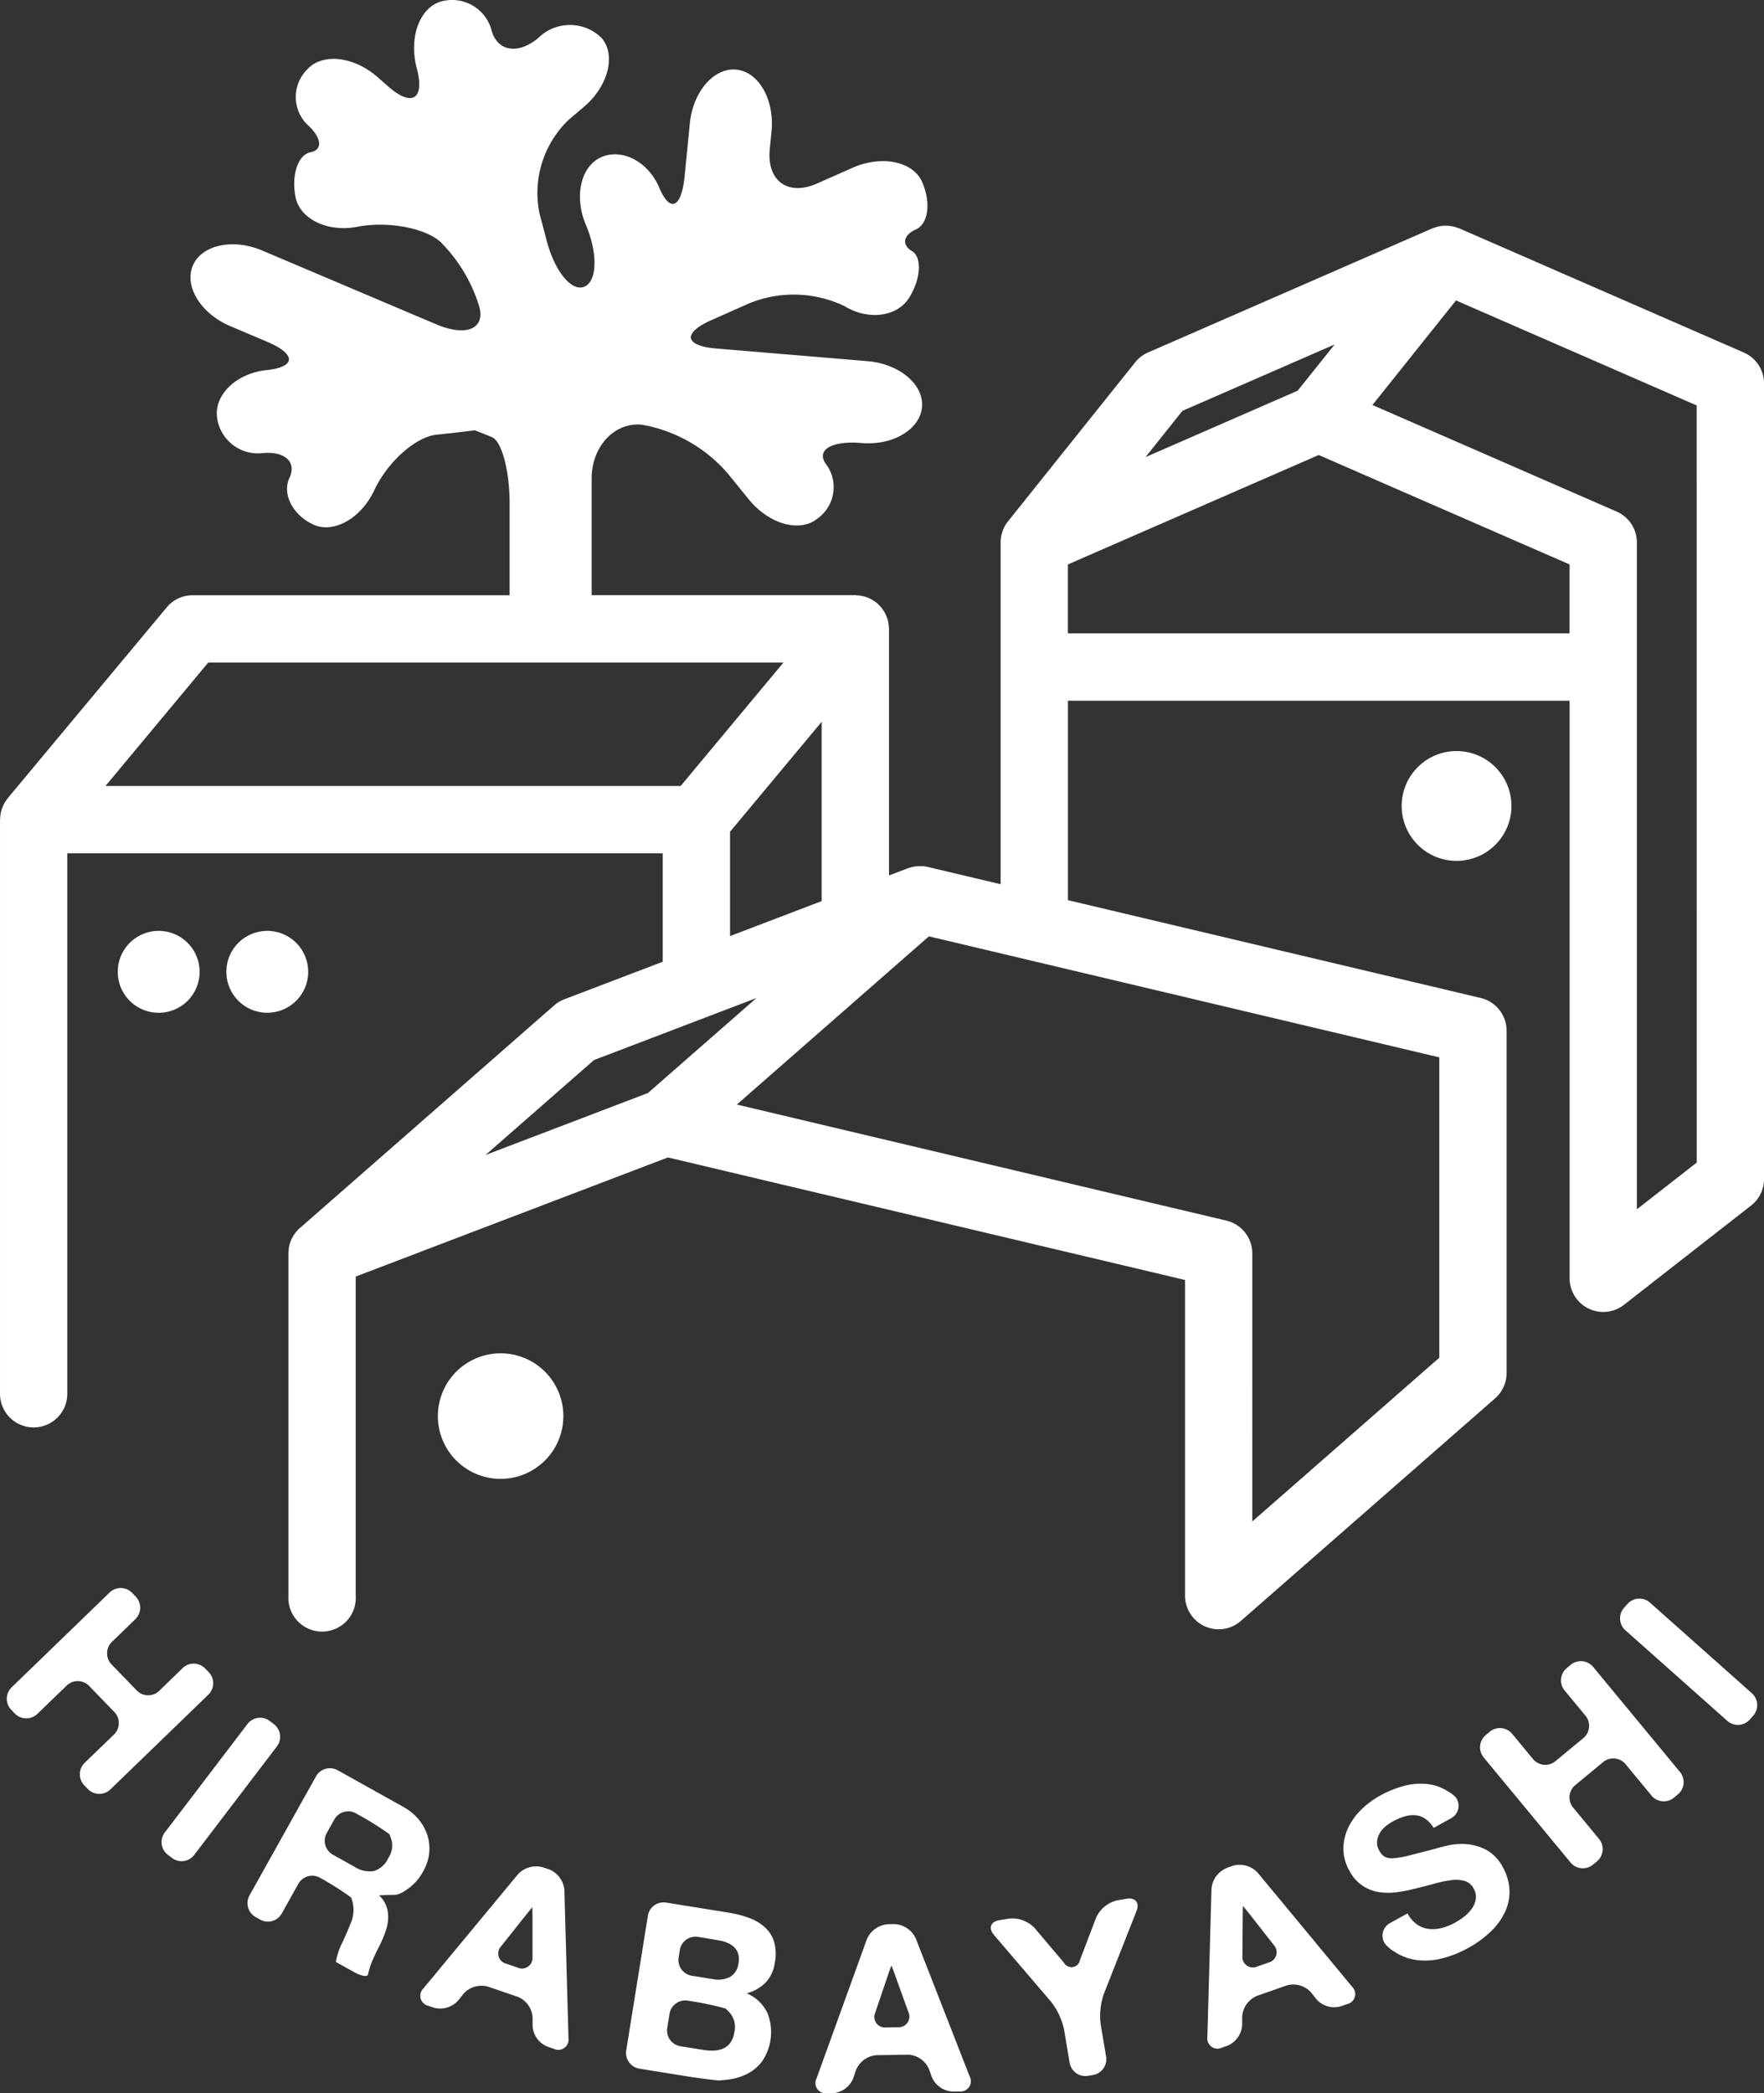 <svg xmlns="http://www.w3.org/2000/svg" width="120.332" height="142.733" viewBox="0 0 120.332 142.733"><rect x="0" y="0" width="120.332" height="142.733" fill="#333333" stroke="none"/><g transform="translate(-49.091 -33.685)"><path d="M144.707,88.642a3.744,3.744,0,1,0,3.744-3.745,3.745,3.745,0,0,0-3.744,3.745" fill="#fff"/><path d="M168.046,57.722l-19.407-8.464c-.042-.018-.088-.026-.132-.042a2.461,2.461,0,0,0-.248-.079c-.066-.015-.131-.025-.2-.036a2.325,2.325,0,0,0-.25-.025c-.069,0-.137,0-.206,0a2.271,2.271,0,0,0-.247.025c-.067.011-.134.026-.2.043a2.343,2.343,0,0,0-.242.077c-.037.013-.074.018-.109.034L127.4,57.722a2.292,2.292,0,0,0-.874.67l-8.668,10.836-.034.044h0a2.281,2.281,0,0,0-.473,1.413V93.977l-4.981-1.18a2.356,2.356,0,0,0-.355-.053c-.035,0-.072,0-.108,0a2.348,2.348,0,0,0-.29.009c-.049.005-.1.013-.145.02a2.276,2.276,0,0,0-.26.059c-.045.012-.09.024-.135.04-.017.006-.035.009-.053.015l-1.288.492V76.563c0-.034-.009-.066-.01-.1a2.149,2.149,0,0,0-.024-.239c-.011-.072-.023-.142-.04-.212a2.039,2.039,0,0,0-.067-.214,2.147,2.147,0,0,0-.081-.206c-.032-.066-.068-.13-.106-.194s-.078-.128-.122-.188-.089-.112-.137-.167-.11-.118-.169-.172c-.025-.023-.044-.049-.07-.071s-.061-.038-.09-.061a2.328,2.328,0,0,0-.2-.137,2.23,2.23,0,0,0-.4-.189c-.072-.026-.144-.049-.219-.068s-.136-.03-.206-.041a2.27,2.27,0,0,0-.247-.025c-.036,0-.07-.011-.107-.011H89.451V66.32c0-2.181,1.531-3.838,3.4-3.681A10.023,10.023,0,0,1,98.761,66l1.412,1.738c1.376,1.691,3.479,2.283,4.673,1.311a2.627,2.627,0,0,0,.66-3.623c-.831-1.02.235-1.71,2.368-1.532s3.984-.931,4.111-2.465-1.546-2.937-3.719-3.118L97.95,57.448c-2.173-.18-2.32-1.053-.326-1.937l2.528-1.122a8.01,8.01,0,0,1,6.568.181c1.618.985,3.6.713,4.4-.6s.877-2.742.172-3.17-.581-1.09.275-1.47,1.046-1.84.422-3.246-2.765-1.836-4.759-.952l-2.392,1.062c-1.994.884-3.451-.169-3.237-2.34l.118-1.2c.212-2.171-.866-4.07-2.4-4.22s-2.958,1.5-3.172,3.673L95.794,45.7c-.214,2.171-1,2.519-1.737.772s-2.508-2.684-3.925-2.081-1.9,2.679-1.079,4.614.784,3.836-.085,4.222-2.033-1.025-2.586-3.136l-.49-1.862a6.9,6.9,0,0,1,2.018-6.4l1.009-.853c1.662-1.412,2.209-3.527,1.213-4.7a3.077,3.077,0,0,0-4.315-.009c-1.378,1.169-2.82.926-3.2-.537a2.784,2.784,0,0,0-3.4-1.952c-1.488.391-2.253,2.438-1.7,4.549l.007.024c.554,2.111-.333,2.657-1.969,1.215l-.693-.61c-1.637-1.443-3.809-1.676-4.826-.522a2.646,2.646,0,0,0-.018,3.713c1.008.889,1.128,1.751.266,1.917s-1.327,1.541-1.033,3.052,2.191,2.425,4.218,2.032,4.567.063,5.646,1.012a10.523,10.523,0,0,1,2.677,4.459c.4,1.5-.926,2.034-2.934,1.184L66.986,50.771c-2.008-.852-4.142-.389-4.742,1.028s.551,3.274,2.559,4.125l2.5,1.06c2.008.85,2,1.724-.029,1.938S63.73,60.564,63.892,62.1a2.811,2.811,0,0,0,3.085,2.486c1.534-.162,2.371.6,1.859,1.686s.212,2.515,1.605,3.17,3.273-.394,4.179-2.326,2.815-3.638,4.242-3.789,2.594-.29,2.592-.306.537.2,1.2.476,1.2,2.294,1.2,4.476v6.3H62.226a2.292,2.292,0,0,0-1.762.826L49.623,88.105c-.025.029-.039.062-.062.091a2.4,2.4,0,0,0-.137.2c-.037.062-.071.124-.1.187s-.062.139-.088.211-.048.142-.067.215-.031.14-.042.211a2.2,2.2,0,0,0-.025.242c0,.037-.01.072-.01.11v39.1a2.295,2.295,0,1,0,4.589,0V91.869H94.3v7.394l-6.714,2.56a2.288,2.288,0,0,0-.694.418L69.566,117.406c-.041.035-.081.071-.12.11a2.29,2.29,0,0,0-.636,1.177,2.366,2.366,0,0,0-.043.377c0,.03,0,.06,0,.09v23.326a2.3,2.3,0,1,0,4.59,0V120.728l21.295-8.121,35.277,8.355v21.524a2.294,2.294,0,0,0,3.806,1.726l17.346-15.18a2.293,2.293,0,0,0,.784-1.726V103.967a2.3,2.3,0,0,0-1.766-2.233l-28.16-6.67v-13.6h34.224v39.384a2.295,2.295,0,0,0,3.707,1.808l8.673-6.77a2.3,2.3,0,0,0,.882-1.809V59.826a2.293,2.293,0,0,0-1.377-2.1M56.284,87.28,63.3,78.858h39.237L95.521,87.28ZM105.142,82.9V95.128l-6.251,2.384V90.4ZM93.291,108.213l-11.08,4.226,7.4-6.474,11.081-4.226Zm53.982-2.431v20.482l-12.756,11.164V119.147a2.3,2.3,0,0,0-1.766-2.233L99.355,109l13.1-11.468ZM129.752,61.7l10.382-4.528-2.522,3.154L127.23,64.856Zm26.409,15.173H121.937v-4.7l17.112-7.463,17.112,7.463Zm8.673,36.083-4.083,3.188V70.668a2.3,2.3,0,0,0-1.378-2.1L142.713,61.3l5.7-7.13,16.418,7.16Z" fill="#fff"/><path d="M83.241,125.963a4.28,4.28,0,1,0,4.279,4.279,4.278,4.278,0,0,0-4.279-4.279" fill="#fff"/><path d="M59.916,97.159a2.792,2.792,0,1,0,2.791,2.791,2.791,2.791,0,0,0-2.791-2.791" fill="#fff"/><path d="M70.114,99.95a2.791,2.791,0,1,0-2.791,2.791,2.792,2.792,0,0,0,2.791-2.791" fill="#fff"/><path d="M58.351,142.554a1.088,1.088,0,0,1-.026,1.533l-1.6,1.553a1.089,1.089,0,0,0-.026,1.534l1.72,1.777a1.086,1.086,0,0,0,1.533.026l1.6-1.552a1.087,1.087,0,0,1,1.533.026l.246.254a1.087,1.087,0,0,1-.026,1.533L56.619,155.7a1.087,1.087,0,0,1-1.533-.026l-.245-.254a1.087,1.087,0,0,1,.025-1.533l2-1.932a1.087,1.087,0,0,0,.026-1.533l-1.72-1.779a1.089,1.089,0,0,0-1.534-.025l-2,1.931a1.087,1.087,0,0,1-1.533-.024l-.246-.255a1.087,1.087,0,0,1,.026-1.533l6.686-6.466a1.087,1.087,0,0,1,1.533.026Z" fill="#fff"/><path d="M1.084,0h9.3a1.085,1.085,0,0,1,1.085,1.085v.353a1.085,1.085,0,0,1-1.085,1.085h-9.3A1.083,1.083,0,0,1,0,1.439V1.084A1.084,1.084,0,0,1,1.084,0Z" transform="translate(59.676 159.497) rotate(-52.68)" fill="#fff"/><path d="M76.579,156.876a3.691,3.691,0,0,1,1.091.895,3.215,3.215,0,0,1,.593,1.113,3,3,0,0,1,.1,1.206,3.235,3.235,0,0,1-.4,1.187,3.463,3.463,0,0,1-1.226,1.32,1.693,1.693,0,0,1-.678.294c-.6,0-1.091.023-1.1.038a1.946,1.946,0,0,1,.482.719,2.2,2.2,0,0,1,.129.79,2.931,2.931,0,0,1-.143.832,6.768,6.768,0,0,1-.318.814c-.079.165-.175.358-.285.578s-.217.449-.32.687a5.081,5.081,0,0,0-.244.7l-.061.231c0,.225-.42.172-.94-.118l-1.255-.7a4.442,4.442,0,0,1,.41-1.261q.327-.681.579-1.332a2.277,2.277,0,0,0,.166-1.416,3.341,3.341,0,0,0-.117-.386,20.62,20.62,0,0,0-1.817-1.174l-.309-.172a1.087,1.087,0,0,0-1.475.418l-1.129,2.019a1.087,1.087,0,0,1-1.475.417l-.309-.172a1.088,1.088,0,0,1-.418-1.476l4.538-8.119a1.089,1.089,0,0,1,1.476-.418Zm-3.317,4.09a1.9,1.9,0,0,0,1.324.3,1.6,1.6,0,0,0,.99-.881,1.531,1.531,0,0,0,.213-1.271l-.13-.361a20.484,20.484,0,0,0-1.768-1.132l-.519-.29a1.086,1.086,0,0,0-1.475.417l-.518.926a1.088,1.088,0,0,0,.418,1.476Z" fill="#fff"/><path d="M86.538,161.145a1.685,1.685,0,0,1,1.055,1.435l.276,10.072a.7.7,0,0,1-1,.733l-.426-.146a1.621,1.621,0,0,1-1.022-1.436v-.529a1.623,1.623,0,0,0-1.022-1.437l-2.006-.686a1.64,1.64,0,0,0-1.7.5l-.334.423a1.647,1.647,0,0,1-1.7.5l-.35-.121a.7.7,0,0,1-.334-1.186l6.441-7.772a1.689,1.689,0,0,1,1.716-.483Zm-2.147,6.7a.726.726,0,0,0,1.025-.732v-2.281c0-.6-.007-1.086-.016-1.09s-.318.378-.69.844l-1.429,1.8a.719.719,0,0,0,.351,1.2Z" fill="#fff"/><path d="M98.785,164.1a7.124,7.124,0,0,1,1.452.38,3.219,3.219,0,0,1,1.066.651,2.2,2.2,0,0,1,.6.983,3.085,3.085,0,0,1,.047,1.374,2.515,2.515,0,0,1-.618,1.366,2.864,2.864,0,0,1-1.3.749,2.77,2.77,0,0,1,1.393,1.306,3.511,3.511,0,0,1-.348,3.329,2.934,2.934,0,0,1-1.061.879,4,4,0,0,1-1.379.38l-.5.05c-.556-.054-1.493-.175-2.082-.27l-3.346-.537a1.09,1.09,0,0,1-.9-1.243l1.477-9.183a1.088,1.088,0,0,1,1.243-.9ZM97.1,173.465a3.428,3.428,0,0,0,.709.041,1.774,1.774,0,0,0,.625-.144,1.215,1.215,0,0,0,.477-.387,1.573,1.573,0,0,0,.268-.706,1.483,1.483,0,0,0-.291-1.324l-.288-.3a19.5,19.5,0,0,0-2.023-.452l-.571-.093a1.089,1.089,0,0,0-1.243.9l-.156.967a1.088,1.088,0,0,0,.9,1.243Zm.63-4.828a1.826,1.826,0,0,0,1.145-.143,1.207,1.207,0,0,0,.593-.962,1.328,1.328,0,0,0-.037-.673,1.078,1.078,0,0,0-.317-.457,1.605,1.605,0,0,0-.516-.285l-.2-.071c-.238-.049-.915-.166-1.5-.261l-.19-.031a1.086,1.086,0,0,0-1.242.9l-.082.507a1.086,1.086,0,0,0,.9,1.242Z" fill="#fff"/><path d="M110.091,164.881a1.684,1.684,0,0,1,1.478,1l3.667,9.385a.7.7,0,0,1-.69,1.026l-.45.007a1.623,1.623,0,0,1-1.447-1.006l-.178-.5a1.623,1.623,0,0,0-1.447-1.006l-2.121.032a1.641,1.641,0,0,0-1.429,1.044l-.172.511a1.646,1.646,0,0,1-1.429,1.044l-.369,0a.7.7,0,0,1-.716-1l3.432-9.491a1.689,1.689,0,0,1,1.453-1.036Zm.247,7.033a.727.727,0,0,0,.717-1.036l-.773-2.147c-.2-.561-.374-1.019-.383-1.019s-.173.462-.364,1.026l-.737,2.177a.718.718,0,0,0,.736,1.011Z" fill="#fff"/><path d="M116.89,165.617c-.388-.453-.224-.9.365-1l.649-.109a2.114,2.114,0,0,1,1.769.649l2,2.365a.586.586,0,0,0,1.086-.184l1.1-2.885a2.109,2.109,0,0,1,1.456-1.193l.635-.106c.588-.1.89.274.671.828l-2.23,5.659a4.644,4.644,0,0,0-.218,2.079l.371,2.2a1.088,1.088,0,0,1-.889,1.249l-.349.059a1.089,1.089,0,0,1-1.249-.89l-.381-2.266a4.648,4.648,0,0,0-.885-1.893Z" fill="#fff"/><path d="M133.176,160.907a1.684,1.684,0,0,1,1.716.48l6.429,7.76a.7.7,0,0,1-.334,1.19l-.425.148a1.62,1.62,0,0,1-1.689-.5l-.325-.417a1.623,1.623,0,0,0-1.691-.5l-2,.7a1.644,1.644,0,0,0-1.03,1.439l0,.539a1.643,1.643,0,0,1-1.029,1.439l-.35.122a.7.7,0,0,1-.995-.728l.279-10.089a1.693,1.693,0,0,1,1.055-1.44Zm2.443,6.6a.726.726,0,0,0,.355-1.208l-1.407-1.8c-.368-.469-.676-.85-.685-.847s-.018.493-.022,1.09l-.017,2.3a.718.718,0,0,0,1.017.729Z" fill="#fff"/><path d="M145.76,164.912a1.8,1.8,0,0,0,.8.3,2.356,2.356,0,0,0,.889-.069,3.77,3.77,0,0,0,.9-.36,4.89,4.89,0,0,0,.606-.4,2.5,2.5,0,0,0,.528-.539,1.593,1.593,0,0,0,.278-.658,1.112,1.112,0,0,0-.149-.735,1.009,1.009,0,0,0-.626-.517,2.367,2.367,0,0,0-.914-.045,7.848,7.848,0,0,0-1.12.233q-.6.169-1.237.318a10.89,10.89,0,0,1-1.288.262,4.27,4.27,0,0,1-1.247,0,2.7,2.7,0,0,1-2.038-1.461,3,3,0,0,1-.412-1.525,3.435,3.435,0,0,1,.34-1.427,4.335,4.335,0,0,1,.9-1.231,5.879,5.879,0,0,1,1.249-.928,7.233,7.233,0,0,1,1.608-.66,4.331,4.331,0,0,1,1.6-.142,3.3,3.3,0,0,1,1.448.511,2.175,2.175,0,0,1,.532.411.961.961,0,0,1-.331,1.415l-1.188.657a2.034,2.034,0,0,0-.6-.641,1.432,1.432,0,0,0-.685-.226,2.07,2.07,0,0,0-.744.1,4.379,4.379,0,0,0-.791.346,2.935,2.935,0,0,0-.5.352,1.6,1.6,0,0,0-.376.465,1.4,1.4,0,0,0-.165.549,1.083,1.083,0,0,0,.155.613,1.034,1.034,0,0,0,.376.415,1.142,1.142,0,0,0,.63.093,6.5,6.5,0,0,0,1.085-.2c.446-.111,1.027-.262,1.743-.449q.312-.1.893-.228a4.26,4.26,0,0,1,1.251-.077,3.425,3.425,0,0,1,1.329.394,2.82,2.82,0,0,1,1.124,1.187,3.51,3.51,0,0,1,.44,1.426,3.176,3.176,0,0,1-.231,1.459,4.363,4.363,0,0,1-.938,1.391,7.071,7.071,0,0,1-1.674,1.237,7.3,7.3,0,0,1-1.723.686,4.624,4.624,0,0,1-1.731.122,3.589,3.589,0,0,1-1.564-.586,2.346,2.346,0,0,1-.615-.517.977.977,0,0,1,.341-1.424l1.188-.656a2.1,2.1,0,0,0,.657.756" fill="#fff"/><path d="M150.717,151.765a1.087,1.087,0,0,1,1.527.144l1.423,1.721a1.087,1.087,0,0,0,1.526.145L157.1,152.2a1.089,1.089,0,0,0,.145-1.528l-1.423-1.72a1.086,1.086,0,0,1,.145-1.526l.272-.226a1.089,1.089,0,0,1,1.527.144l5.927,7.168a1.086,1.086,0,0,1-.144,1.526l-.273.225a1.086,1.086,0,0,1-1.526-.144l-1.771-2.142a1.089,1.089,0,0,0-1.527-.144l-1.906,1.576a1.088,1.088,0,0,0-.145,1.527l1.771,2.142a1.086,1.086,0,0,1-.145,1.526l-.272.226a1.087,1.087,0,0,1-1.526-.145l-5.928-7.167a1.088,1.088,0,0,1,.145-1.527Z" fill="#fff"/><path d="M1.082,0h.355A1.085,1.085,0,0,1,2.522,1.085v9.3A1.085,1.085,0,0,1,1.437,11.47H1.086A1.086,1.086,0,0,1,0,10.384v-9.3A1.082,1.082,0,0,1,1.082,0Z" transform="translate(159.157 144.126) rotate(-48.369)" fill="#fff"/></g></svg>